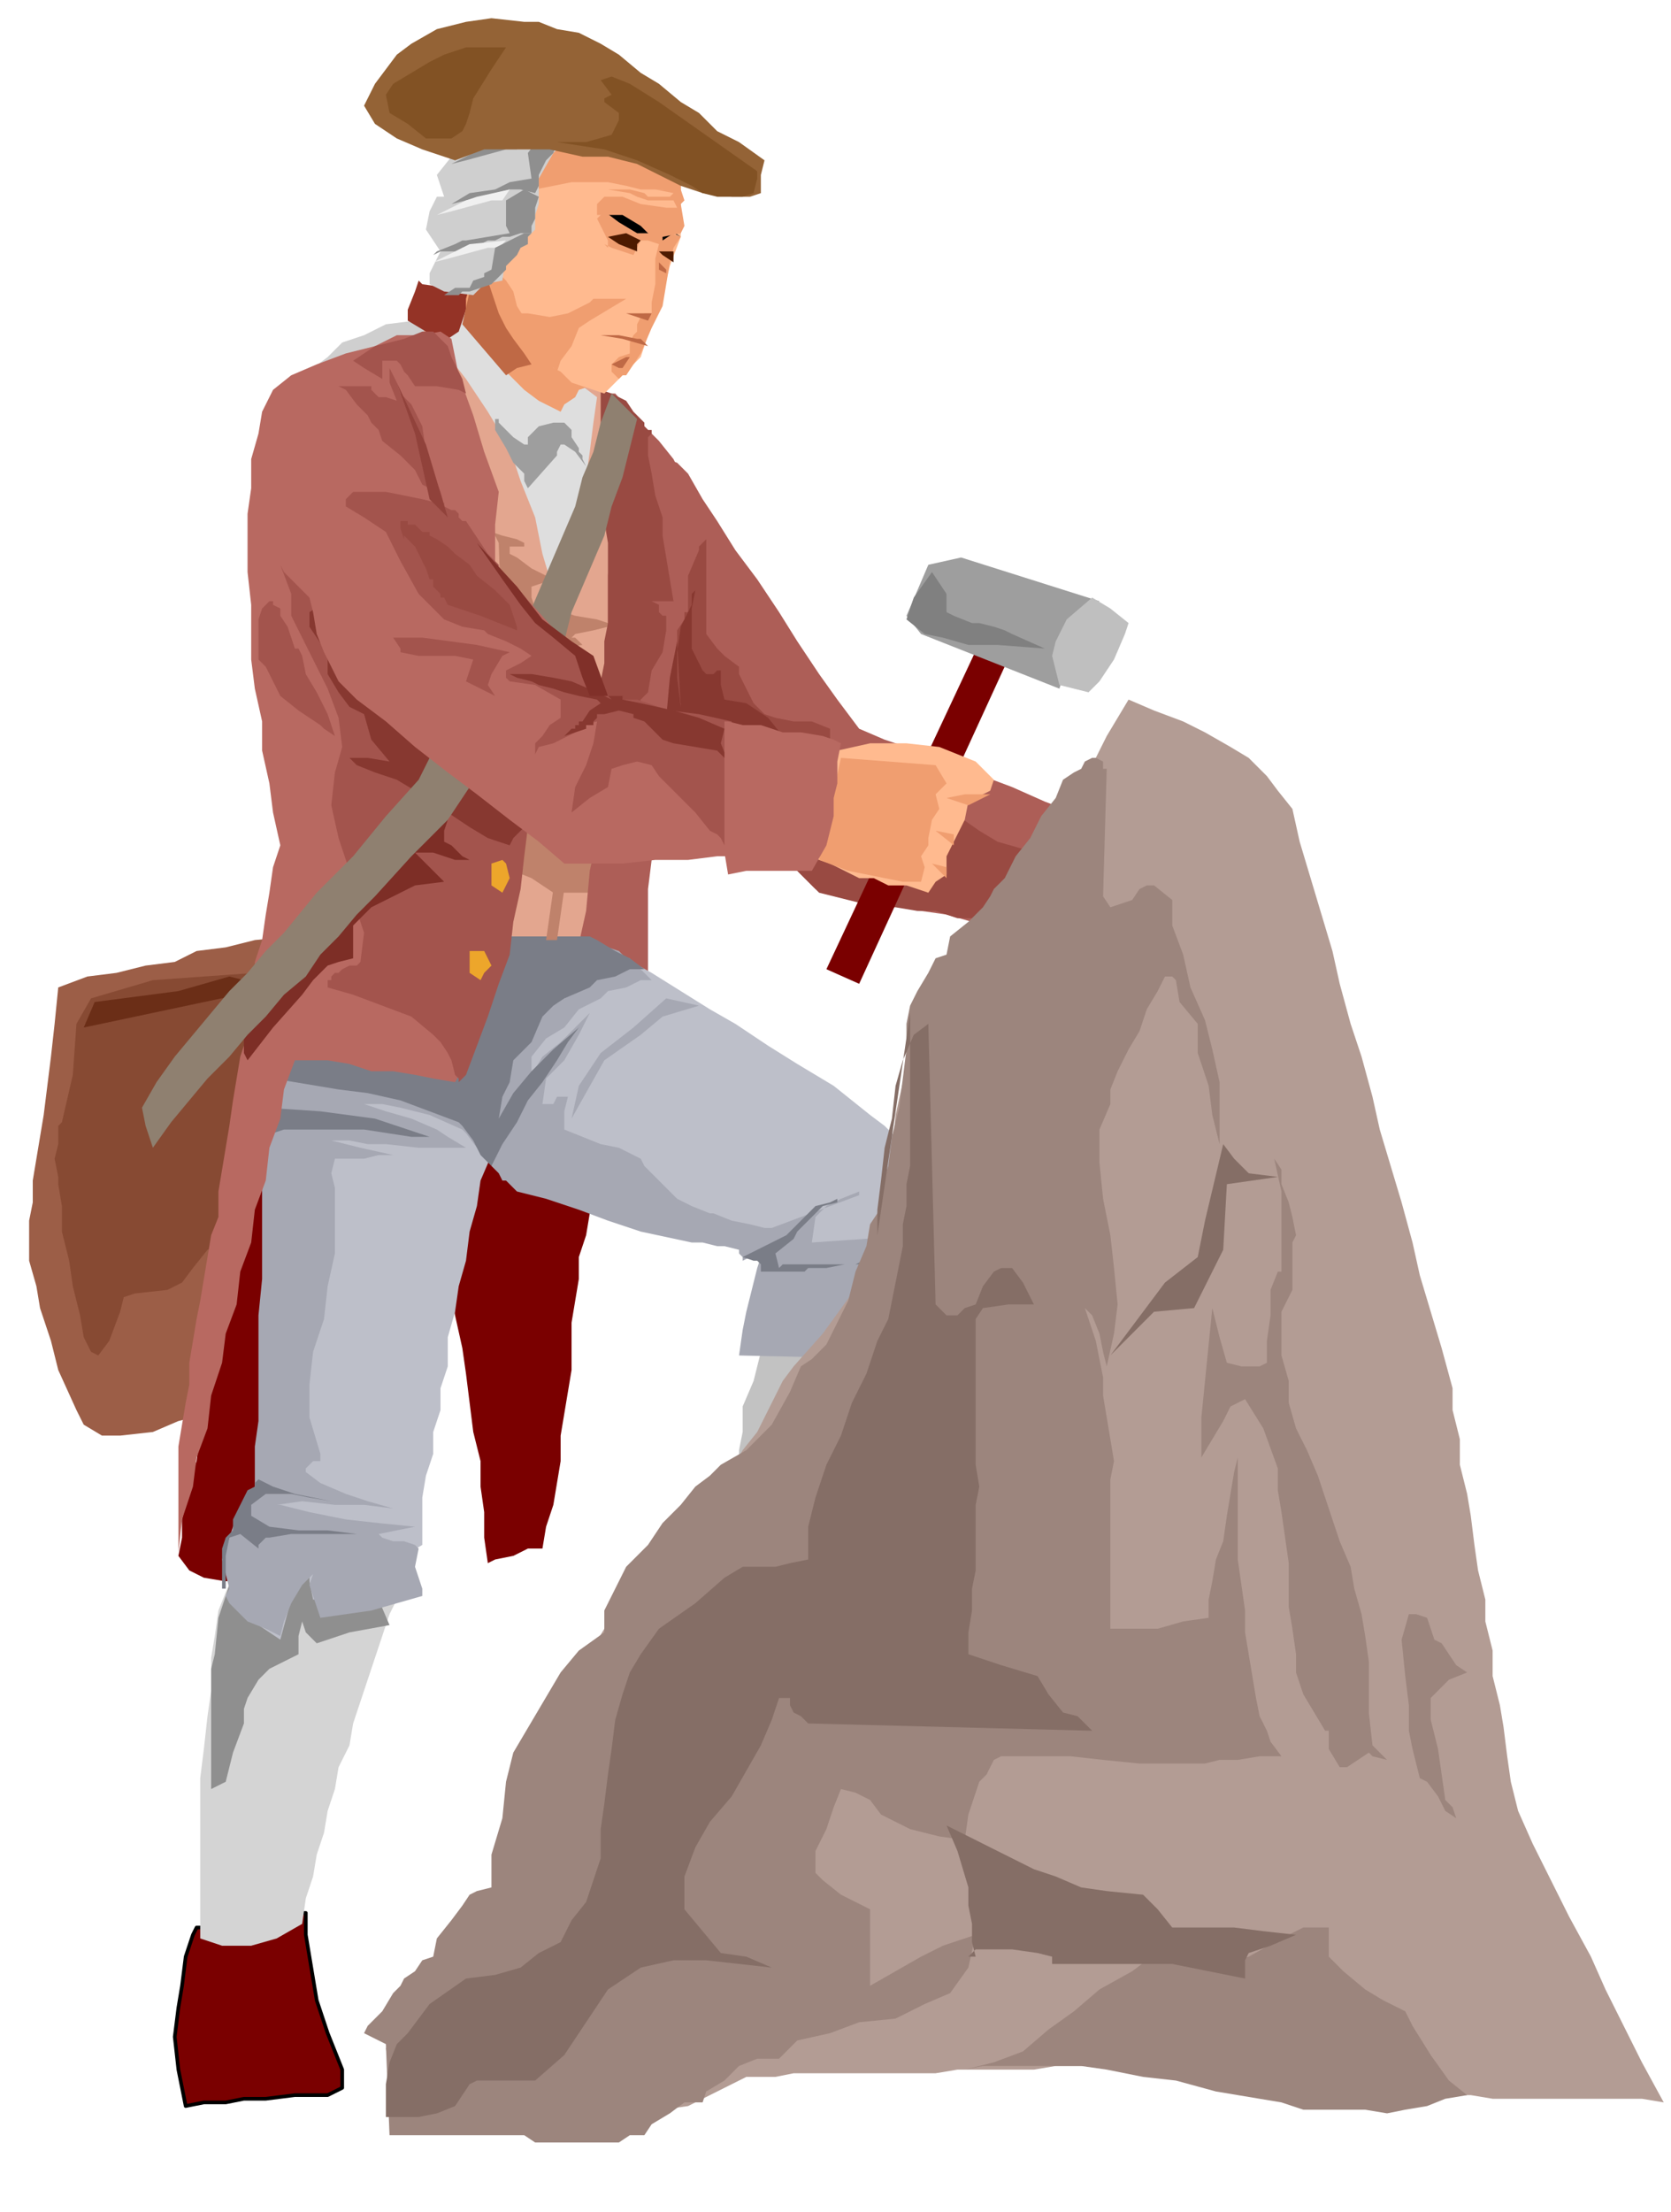 <svg xmlns="http://www.w3.org/2000/svg" fill-rule="evenodd" height="98.059" preserveAspectRatio="none" stroke-linecap="round" viewBox="0 0 459 607" width="74.139"><style>.pen1{stroke:none}.brush2{fill:#cfcfcf}.brush6{fill:#7a0000}.brush8{fill:#8f8f8f}.brush10{fill:#bf826b}.brush11{fill:#ad5e57}.brush12{fill:#994a42}.brush13{fill:#873830}.brush16{fill:#f09e70}.brush17{fill:#bf6945}.brush18{fill:#ffba8f}.brush19{fill:#4d1a00}.brush20{fill:#000}.brush24{fill:#bdbfc9}.brush25{fill:#a6a8b3}.brush26{fill:#7a7d87}.brush28{fill:#b86961}.brush29{fill:#a3544d}.brush30{fill:#9e9e9e}.brush37{fill:#9c857d}.brush38{fill:#856e66}</style><path class="pen1" style="fill:#c2c2c2" d="m213 364-4 7-2 8-3 7v7l-1 5v5l1 5 2 5 4-6 5-5 5-6 5-5 9-11 11-9-2-1-4-1-6-1-5-1-6-2-5-1h-4z"/><path class="pen1 brush2" d="m114 88-8 1-6 3-6 2-4 4-4 3-1 5v6l2 9 6-4 7-3 7-4 7-3 1-7 2-6 1-6 2-6-2 1-2 3-2 2z"/><path class="pen1" style="fill:#9c5e47" d="m80 257-10 1-8 2-8 1-6 3-8 1-8 2-8 1-8 3-1 10-1 9-1 8-1 8-1 6-1 6-1 6v6l-1 5v11l2 7 1 6 3 9 2 8 5 11 2 4 5 3h5l9-1 7-3 8-2 8-3 7-1v-30l1-10v-6l1-6v-6l1-5v-18l1-6v-11l1-9v-9l1-6 1-4 1-1z"/><path class="pen1" style="fill:#874a33" d="m70 267-28 2-17 5-4 7-1 14-3 13-1 1v5l-1 4 1 5v2l1 6v7l2 8 1 7 2 8 1 6 2 4 2 1 3-4 3-8 1-4 3-1 9-1 4-2 3-4 4-5 5-2 2-4 2-4 2-5 2-3v-4l1-7 1-10 2-9 1-11 1-8 1-6 1-2-2-1h-6z"/><path class="pen1" style="fill:#6b2e17" d="m23 282 3-7 23-3 14-4 12 3-52 11z"/><path class="brush6" style="stroke:#000;stroke-width:1;stroke-linejoin:round" d="m53 531-2 6-1 8-1 6-1 8 1 9 2 10 5-1h6l5-1h6l8-1h9l4-2v-5l-4-10-3-9-1-6-1-6-1-6v-6h-5l-5 1-5 1h-6l-5 2h-4l-1 2z"/><path class="pen1" style="fill:#d4d4d4" d="m113 431-3 6-3 6-2 6-2 6-2 6-2 6-2 6-1 6-3 6-1 6-2 6-1 6-2 6-1 6-2 6-1 7-7 4-7 2h-8l-6-2v-44l1-8 1-9 1-7v-9l1-6 1-7 2-5 4-9 6-5h1l4 1 6 1 8 2 7 1 7 2h5l3 1z"/><path class="pen1 brush8" d="m107 446-11 2-9 3-3-3-1-3-1 4v5l-4 2-4 2-3 3-3 5-1 3v4l-3 8-2 8-2 1-2 1v-33l1-4 1-10 3-9 4-3 4-1 3-2 3-2 6 1 6 2 6 1 6 2 3 6 3 7z"/><path class="pen1 brush6" d="m121 312-1 6v13l1 8 1 7 2 8 1 7 2 9 1 7 1 8 1 8 2 8v7l1 7v7l1 7 2-1 5-1 4-2h4l1-6 2-6 1-6 1-6v-7l1-6 1-6 1-6v-13l1-6 1-6v-6l2-6 1-6 3-5-9-8-7-4-7-6-8-6-5 1-7 1h-18l-10-1H79l-4 3-2 6-1 8-2 7-1 9-3 8-1 8-3 8-1 9-3 7-1 8-2 7-1 8-2 6-1 6-1 4v5l-1 5 3 4 4 2 6 1 5-1 6-1 4-3 3-2v-4l2-5 2-6 3-8 3-10 3-9 4-10 4-9 3-11 4-10 3-9 3-8 2-7 3-5 1-4h1z"/><path class="pen1" style="fill:#e3a68f" d="m165 106 6 8 7 8-1 8v68l-3 9-2 9-2 9-2 9-3 9-2 9-2 9-2 9-9-3-8-1-8-3-8-1-9-2-8-2-8-2-8-1-1-7v-51l2-7 1-7 2-6v-7l2-7 1-7 2-6 1-7 1-7 1-7 2-6 1-7 2-7 1-7 2-6 4-6 5-6 10 5 11 6 5 2 6 2 5 3 6 4z"/><path class="pen1 brush10" d="m135 146 3 1 4 1 2 1v1h-4v2l2 1 4 3 4 2 2 2h-3l-3 1v3l1 3h5l6 2 6 1 6 2h-3l-4 1-5 1-1 1h1l1 1 1 1-14 2-4-1-4 2-1-31-1-2-1-1zm6 93 5 2 6 4h15l-2-5v-4l-5-3-5-1-7-6-7-4v17z"/><path class="pen1 brush11" d="m193 137 4 6 5 8 6 8 6 9 5 8 6 9 5 7 6 8 7 3 9 3 9 3 9 4 8 3 9 4 8 3 9 4-7 6-4 9-6 8-5 8-8-3-7-2-7-2-7-1-9-2-7-1-7-2-6-1-5-5-5-6-6-7-5-6-6-8-6-6-6-6-3-3-2-4-1-5-2-6v-6l-1-8v-15l1-6v-7l1-6 1-5 3-2 1-1 3 1 3 3 4 7z"/><path class="pen1 brush12" d="M189 168v-10l3-7v-1l1-1 1-1v26l3 4 2 2 4 3v2l2 4 2 4 3 3 3 1 5 1h5l5 2v3l1 2 1 2 9 4 10 5 10 5 10 7 5 3 7 2 7 2 7 4-2 4-3 4-4 3-1 5h-2v2l-5-1-5-2-6-2h-4l-6-2h-5l-6-1h-5l-8-2-8-2-6-6-5-6-4-6-3-6-3-6-3-6-4-7-3-2-4-4-4-4-1-5 1-7v-7l2-3v-2h1z"/><path class="pen1 brush13" d="m186 176 1 18-1-8v-7l1-7 3-6v-3l1-1-1 5v11l3 6 1 1h2l1-1h1v4l1 4 6 1 6 4 4 5 5 5-5-1h-4l-6-1-5-1-10-4-7-3 1-11 2-10z"/><path class="pen1 brush11" d="M167 108v29l1 11-1 10v32l-1 9-1 11-1 9v11l-2 9-1 11-2 9-1 11 4 1 7 2 7 1 5 3-2-5-1-5v-23l1-8 1-10 1-9v-11l1-6 1-5v-11l2-10 1-11 1-10v-10l1-9-1-4-2-4-4-5-4-4-8-9h-2z"/><path class="pen1 brush12" d="M178 120v5l1 5 1 6 2 6v5l1 6 1 6 1 6h-7 1l2 1v2l1 1h1v4l-1 6-3 5-1 6-2 2-1 3-4 2-3 6-3 6v5l-1-6v-10l1-5v-6l1-5v-6l1-5v-22l-1-6v-5l-1-6v-25l3 1 4 2 2 3 3 3v1l1 1h1v1l-1 1z"/><path class="pen1" style="fill:#dedede" d="m152 162 1-6 3-6 1-6 3-5 1-8 1-7 1-8 1-7-8-6-7-6-7-6-7-6h-17l-5 1 8 9 7 9 6 9 6 10 3 9 4 10 2 10 3 10z"/><path class="pen1" style="fill:#943326" d="M130 79h-7l-7-1-1-1-1 3-2 5v3l5 3v3l6-1 3-2 4-12z"/><path class="pen1 brush16" d="m162 106-3 1-1 2-3 2-1 2-6-3-4-3-3-3-3-3-5-7-5-5v-7l2-7 1-9 2-5 5 5 4 7 3 8 4 10 2 2 4 5 4 4 3 4z"/><path class="pen1 brush17" d="m134 77 3 9 2 4 2 3 3 4 2 3-4 1-3 2-12-14 2-9 5-3z"/><path class="pen1 brush18" d="m131 72 5 2 3 3 2 3 1 4 5 8 5 9 2 1 3 3 3 1 6 2 5-5 5-5 3-9 3-8 2-8 3-8V53l-1-6v-2l-1-2v-2l-4-4-5-4-8-3-7-1-9-1-9 1-7 4-4 7-3 6-1 10v8l1 2 2 6z"/><path class="pen1 brush16" d="m147 52 10-2h10l5 1 4 1h6l5 1v-7l-35-8-5 11v3zm19 6 5 2 3 2h3l4 1 3 1 3 1-2 3-1 4-1 6-1 6-3 6-3 7-2 3-2 3h-1l-1 1-2-2v-2l2-2 3-1v-3l1-2 1-1v-2l1-2 1-1h2v-3l1-5v-7l1-4-3-1h-2l-1 2-1 2-3-1-3-1-2-1 1 1v-2l-3-6 2-2z"/><path class="pen1 brush16" d="m172 82-5 3-5 3-3 2-2 5-3 4-1 3-6-6-4-4-3-3-1-1-1-2h7l6 1 5-1 6-3 1-1h9z"/><path class="pen1 brush17" d="M172 86h7l-1 2-3-1-3-1zm-7 6 6 1 7 2-2-2h-1l-5-1h-5z"/><path class="pen1 brush19" d="m167 65 3 2 5 2v-2l1-1-4-2-5 1z"/><path class="pen1 brush20" d="m166 58 4 3 5 3h5l-1-1-7-4-6-1z"/><path class="pen1 brush19" d="M181 69h4v3l-3-2-1-1z"/><path class="pen1 brush20" d="M182 64v2l3-2 2 1-3-2-2 1z"/><path class="pen1 brush17" d="M173 98h-1l-4 2 2 1h1l2-3z"/><path class="pen1 brush2" d="m189 40-3 2-2 3h-3l-10-3-9-3-6-1-4 4-4 7v7l-1 3v4l-2 2-3 2-3 3-1 7-5 1-3 3-8-1-4-2v-3l3-6-4-6 1-5 2-4h2l-2-6 4-5 4-10 7-8 6-3 8-2 9 1 9 3 7 1 7 3 5 4 3 8z"/><path class="pen1 brush16" d="m186 44 1 5v3l1 3-1 1 1 6-1 2-5 1-4-1-2-2-5-3h-7v-3l2-2h5l5 2 7 1h3l-1-2h-7l-3-1-2-1-6-1h6l4 1 1 1h6l1-1-5-1h4v-2l-1-5 3-1z"/><path class="pen1 brush17" d="M181 72v2l2 1v-1l-1-1-1-1z"/><path class="pen1 brush8" d="m155 38-2-1h-3l-2 1-3 4 1 7-6 1-4 2-7 1-5 3 8-2 8-2h3l4 1 1-2v-3l1-2 1-2 2-2 1-3 2-1z"/><path class="pen1 brush8" d="m148 54-2-1-2-1-5 3v7l1 2-6 1-6 1h-1l-2 1-5 2-1 1 2-1h5l1-1 5-1 2-1h2l2-1h2l3-1h3v-2l1-2v-3l1-3zm-3-15-3 2h-3l-11 3-4 1 8-4 3-1 10-1z"/><path class="pen1" d="m139 66-2 2h-3l-11 3-4 1 8-4 2-1 10-1zm1-14-2 3h-3l-11 3-4 1 8-4 3-1 9-2z" style="fill:#f0f0f0"/><path class="pen1 brush8" d="m142 65-6 3-1 6-2 1v1l-3 1-1 2h-4l-3 2h4l1-1h2l6-2 4-4v-1l1-1 1-1 1-1 1-2 2-1v-2l1-1h-2l-2 1z"/><path class="pen1" style="fill:#946336" d="m100 29 3 5 6 4 7 3 9 3 8-3h18l9 2h7l8 2 6 3 6 3 6 2 8 1h5l3-1v-5l1-4-7-5-6-3-5-5-5-3-6-5-5-3-6-5-5-3-6-3-6-1-5-2h-4l-9-1-7 1-8 2-7 4-4 3-3 4-3 4-3 6z"/><path class="pen1" d="m139 13-4 6-5 8-1 4-1 3-1 2-3 2h-7l-5-4-5-3-1-5 2-3 5-3 5-3 4-2 6-2h11zm26 9 3 4-2 1v1l4 3v2l-1 2-1 2-7 2h-8l13 2 9 3 9 4 6 3 3 2 4 1h7l3-1 1-4v-2l-27-19-8-5-5-2-3 1z" style="fill:#825224"/><path class="pen1 brush24" d="m162 258 8 4 9 5 8 5 8 5 7 4 9 6 8 5 10 6 5 4 5 4 4 3 4 4 3 7 2 8-2 8-1 10-2 6-1 6-2 7-1 9-10-1-9-1-9-1h-9v-7l2-6 1-7 2-6-7-3-6-1-5-2h-4l-9-3-7-2-9-4-9-3-6-3-6-2-7-3-6-2-2-8-1-6-1-8-1-6-1-7-1-7-1-7v-6l1-1h4l6-1h8l7-1h6l5-1h3z"/><path class="pen1 brush24" d="m149 260-2 6-2 7-2 7-1 7-2 7-2 8-2 7-1 8-3 7-1 7-2 7-1 8-2 7-1 7-2 7v8l-2 6v6l-2 6v6l-2 6-1 6v13l-5 3-3 5-4 4-3 4-8-1h-7l-1-5v-5l-5 10-3 11-6-4-4-3v-10l1-10 1-9 4-9v-51l1-9 1-9 1-9v-10l1-9 1-9 1-9v-10l2-9 1-9 2-9 2-4 3-4 6 2 7 2 8 1 8 2 8 1 8 2 7 2 8 3z"/><path class="pen1 brush25" d="M138 257h4l6 2 6 1h6v-1h1v-1h1l2 1 3 1 3 1 2 2h1v1l2 1 4 4h-3l-4 2-5 1-2 2-6 3-4 5-5 3-4 5v5l3-5 5-4 4-4 4-4-3 6-4 7-5 5-1 7h3l1-2h3l-1 4v5l5 2 5 2 5 1 6 3 1 2 4 4 3 3 2 2 4 2 5 2h1l5 2 5 1 4 1h2l24-9v-1l-5 2-4 2-3 3-1 7 29-2-3 5-2 6-1 5v12l1 6-44-1 1-7 1-5 1-4 1-4 1-4 1-3h-3l-2 1v-1l-1-1v-1l-4-1h-2l-4-1h-3l-14-3-9-3-8-3-9-3-8-2-2-2-1-1h-1l-1-2-1-1-1-1-2-9-3-9-5-8-3-7-1-5 2-4 1-5 2-3 3-5 3-4v-1h2l1-2 3-1z"/><path class="pen1 brush25" d="m77 286 9 1 10 2h10l11 1v1l1 1 1 1 3 1h3l4 1 1 6 2 6 2 6 2 7-3-2-2-3-3-4-1-1-9-4-8-2-5-1h-5l6 2 7 2 7 3 3 2 5 3h-13l-9-1h-5l-5-1h-5l8 2 9 2h-4l-4 1h-8l-1 4 1 4v18l-2 9-1 9-3 9-1 9v9l3 10v2h-2l-2 2v1l4 3 7 3 6 2 7 2-8-1h-8l-9-1-7 1h1l8 2 10 2 9 1 10 1-5 1-5 1 1 1 3 1h3l3 1 1 1-1 5 2 6v2l-7 2-7 2-7 1-7 1-1-3-1-3-1-3 1-3-3 3-3 5-2 5-1 4-4-2-5-2-4-4-1-1-1-2 1-2-2-8 2-6 2-6 3-5 1-2 1-1v-11l1-7v-29l1-10v-32l1-8v-9l1-6v-5l1-1v-1l1-2 1-1z"/><path class="pen1 brush26" d="m73 304 15 1 15 2 15 5h-5l-13-2H78l-3 1-1-4-1-3z"/><path class="pen1 brush26" d="m135 320 3-6 4-6 3-6 4-5 2-3 2-3 3-5 3-4-7 6-6 6-5 6-4 7 1-6 2-4 1-6 5-5 3-7 3-3 3-2 7-3 2-2 5-1 4-2h4l-4-3-4-2-5-3-2-1h-28l-3 8-2 9-2 9-2 9-48-5-2 9 18 3 8 1 9 2 8 3 8 3 1 1 3 4 2 4 3 3z"/><path class="pen1" style="fill:#b39c94" d="m106 563 1-8 8-7 3-5 5-5 4-6 4-5 6-7 3-8 2-8 2-8 1-9 1-6 1-6 4-3 3-6 6-8 3-6 3-5 3-5 4-5 6-11 6-8 5-7 5-2 3-3 3-3 3-5 4-5 5-10 2-4 3-4 8-9 8-11 6-7v-5l2-8 1-9 2-9 1-11 2-9 2-8 2-4 1-6 5-7 6-9 7-8 6-9 6-7 4-5 2-1 5-11 5-10 5-10 6-10 7 3 8 3 6 3 7 4 5 3 5 5 3 4 4 5 2 9 3 10 3 10 3 10 2 9 3 11 3 9 3 11 2 9 3 10 3 10 3 11 2 9 3 10 3 10 3 11v6l2 8v7l2 8 1 6 1 8 1 7 2 8v6l2 8v7l2 8 1 6 1 8 1 7 2 8 4 9 5 10 5 10 6 11 4 9 5 10 5 10 6 11-6-1h-41l-6-1h-40l-7-2h-7l-6-2h-6l-7-2h-7l-6-2h-28l-6 1h-21l-6 1h-39l-5 1h-8l-8 4-8 4-7 1-6 1-6 2-5 1-4 2h-9l-6 1-8-1-5-1-6-3-4-2-8-7-5-6-4-4v1z"/><path class="pen1 brush28" d="m124 93 2 10 4 11 3 10 4 11-1 9v10l1 9 2 10 1 9 1 10v10l1 10-1 9-1 11-1 6v18l-2 5-1 6-1 5-1 6-4 10-5 9-6-1-5-1-6-1h-6l-6-2-6-1h-9l-3 8-1 8-3 8-1 9-3 8-1 9-3 8-1 9-3 8-1 8-3 9-1 9-3 8-1 8-3 9-1 9v-29l1-6 1-6 1-5v-6l1-6 1-6 1-5 1-6 1-6 1-6 2-5v-7l1-6 1-6 1-6 1-7 1-6 1-6 2-6v-7l2-6v-7l2-6 1-7 1-6 1-7 2-6-2-9-1-8-2-9v-8l-2-9-1-8v-15l-1-9v-16l1-7v-8l2-7 1-6 3-6 5-4 7-3 8-3 8-2 6-3h7l5-1 3 2z"/><path class="pen1 brush29" d="m88 167-3-3-3-3-4-4-1-2 3 8v6l3 6 3 6 4 8 3 8 1 8-2 7-1 9 2 9 3 9 2 10v1l2 6-1 8-1 1h-2l-2 1-1 1h-1l-1 1v1h-1v2l7 2 8 3 8 3 6 5 2 2 2 3 1 2 1 4 1 1v1l1-1 1-1 3-8 3-8 3-9 3-8 1-9 2-9 1-9 1-8v-3l-10-9-9-7-10-7-9-6-6-6-7-5-4-9-3-10 1 2z"/><path class="pen1 brush13" d="m88 166-3 2v4l2 3 2 3 1 3v4l3 5 3 4 4 2 2 7 5 6-6-1h-5l1 1 1 1 5 2 6 2 5 3 6 4 3 2 6 4 5 3 6 2 1-2 2-2 1-1h2v-2l1-1-7-4-6-6-6-6-6-4v-5l-2-3-5-3-5-2-7-4-5-4-6-7-2-9-1-2-1 1z"/><path class="pen1 brush6" d="m273 168-46 98 9 4 45-98-8-4z"/><path class="pen1 brush18" d="m230 206 9-2h10l9 1 10 4 2 2 3 3-1 3-6 3-1 5-3 6-2 4v5l-3 2-2 3-6-2h-5l-4-2h-4l-8-4-9-3 2-8 3-6 3-7 3-7z"/><path class="pen1 brush30" d="m255 155-6 14 4 5 38 15 6-19 5-5-38-12-9 2z"/><path class="pen1" style="fill:#bfbfbf" d="m300 164 5 3 5 4-1 3-3 7-4 6-3 3-4-1-4-1-2-8 1-4 3-6 7-6z"/><path class="pen1" style="fill:#7d2e26" d="m68 291 7-9 8-9 3-4 4-4 3-1 4-1v-9l5-5 6-3 6-3 8-1-4-4-4-4h5l6 2h4l-2-1-1-1-2-2-2-1v-3l1-3 1-2 1-4 2-4-8 8-7 8-8 8-7 9-8 8-7 8-7 9-7 9-1 1v6l1 2z"/><path class="pen1" style="fill:#8f8070" d="m168 108-3 8-2 8-3 7-2 8-3 7-3 7-3 7-3 7-4 6-4 6-4 6-3 6-5 5-3 6-5 6-3 6-9 10-9 11-10 10-9 11-5 5-5 6-5 5-5 6-5 6-5 6-5 7-4 7 1 5 2 6 5-7 5-6 5-6 6-6 5-6 5-5 5-6 6-5 4-6 5-5 5-6 5-5 10-11 10-10 4-6 4-6 4-6 5-6 3-7 4-6 4-6 4-6 2-8 3-7 3-7 3-7 2-8 3-8 2-8 2-8-4-4-3-3z"/><path class="pen1 brush28" d="m106 117 5 8 8 11 4 5 5 6 5 5 6 6 9 10 9 10 6 8 5 7h6l8 2 6 2 8 2 7 1 7 2 7 2 8 2-1 7v23l-9-1h-18l-8 1h-9l-9 1h-16l-7-6-8-6-9-7-8-6-9-7-8-7-8-6-5-5-4-8-2-5-1-6-1-4-2-5-1-5-3-6-2-6-4-7-1-6-1-6 1-4 3-8 6-4 6-2 7 1 6 4 6 7z"/><path class="pen1 brush29" d="m123 142-2-7-2-5-2-6-1-7-3-6-3-3-1-3-1-2-1-2v4l2 5-3-1h-2l-1-1-1-1v-1h-9l2 1 3 4 1 1 2 2 1 2 2 2 1 3 5 4 4 4 2 4 2 1 2 2v1l2 1v1l1 1v2z"/><path class="pen1 brush29" d="m120 138-4-1-5-1-5-1h-9l-2 2v2l5 3 6 4 4 8 5 9 3 3 4 4 5 2 6 1 1 1 5 2 4 2 3 2-3 2-4 2v2l1 1 7 1 7 4v5l-3 2-2 3-1 1-1 1v3l1-2 4-1 4-2 2-1 2-2 4-1-1 6-2 6-3 6-1 7 5-4 5-3 1-5 3-1 4-1 4 1 2 3 6 6 4 4 4 5 2 1 1 1 1 2h1l1 1v-35l-9-2-8-1-9-3h-7l-4-5-4-5-4-4-5-5-2-3-4-5-3-4-3-3-2-2v-1l-1-1-1-1-1-1-6-9h-1l-1-1v-1l-1-1h-1l-2-1v-1h-2z"/><path class="pen1 brush12" d="m111 147 3 3 2 4 1 2 1 3h1v2l2 2v1h1l1 2 9 3 10 4v-1l-2-6-4-4-5-4-2-3-4-3-2-2-3-2-2-1v-1h-2l-2-2h-2v-1h-2v2l1 3v-1z"/><path class="pen1 brush13" d="m168 192-2-1-2-1-7-3-5-1-6-1h-6l2 1 4 1 2 1 4 1 3 1 4 1 5 1 1 1-3 2-2 3h-1v1h-1v1h-1l-1 1-1 1 3-1 3-1v-1h2v-1l1-1v-1h2l4-1 4 1v1l3 1 4 4 1 1 3 1 6 1 6 1 3 3-2-5 1-4-7-3-7-2-9-2-5-1v-1h-4l1 1z"/><path class="pen1 brush29" d="m73 183 2 4 2 4 5 4 6 4 1 1 3 2-2-6-3-6-3-5-1-5-1-2h-1l-1-3-1-3-2-3v-2l-2-1v-1h-1l-1 1-1 1-1 3v11l2 2zm24-84 3 2 5 3v-5h4l1 1 1 2 1 1 2 3h6l6 1 2 1-1-4-1-2-2-4-1-3-1-1-1-1-1-1-1-1h-3l-5 2-8 2-6 4z"/><path class="pen1 brush30" d="m152 116-4 1-3 3v2h-1l-3-2-2-2-1-1-1-1v-1h-1v3l3 5 2 4 3 3v2l1 2 8-9v-1l1-2h1l3 2 3 4-1-2v-1l-1-1v-1l-2-3v-2l-1-1-1-1h-3z"/><path class="pen1 brush16" d="m231 208 26 2 3 5-3 3 1 4-2 3-1 5v2l-2 3 1 3-1 4h-5l-15-3-8-3 6-28zm35 13-6-2 5-1h7l-6 3zm-9 7 5 1v3l-5-4zm-1 9 4 1v3l-2-2-2-2z"/><path class="pen1 brush28" d="M199 198v36l1 6 5-1h18l4-7 2-8v-5l1-4v-6l1-5-2-1-3-1-6-1h-5l-6-2h-5l-4-1h-1z"/><path class="pen1" style="fill:#91423b" d="m109 105 8 17 6 20-5-5-4-18-5-14z"/><path class="pen1" style="fill:#803029" d="m131 149 11 12 7 9 8 6 6 4 4 11h-5l-2-5-2-6-6-5-5-4-4-5-5-7-7-10z"/><path class="pen1 brush26" d="m204 345 12-6 7-7 1-1 4-1 2-1v1l-4 1-4 4-3 3-1 2-5 4 1 4 1-1h20l2-1v1h-5l-5 1h-5l-1 1h-12v-2l-1-1h-1l-3-1z"/><path class="pen1" d="m138 236 1 1 1 4-1 2-1 2-3-2v-6l3-1zm-6 25h1l2 4-2 2-1 2-3-2v-6h3z" style="fill:#eda62b"/><path class="pen1 brush37" d="m304 211-1 35 2 3 3-1 3-1 2-3 2-1h2l5 4v7l3 8 2 9 4 9 2 8 2 9v17l-2-8-1-8-3-9v-8l-5-6-1-6-1-1h-2l-2 4-3 5-2 6-3 5-3 6-2 5v4l-3 7v9l1 10 2 10 1 9 1 10-1 8-2 9-1-4-1-5-2-5-2-2 3 9 2 10v5l1 6 1 6 1 6-1 5v41h13l7-2 7-1v-5l1-5 1-6 2-5 1-7 1-6 1-6 1-4v28l1 7 1 7v6l1 6 1 6 1 6 1 5 2 4 1 3 3 4h-6l-6 1h-5l-4 1h-18l-10-1-9-1h-19l-2 1-2 4-2 2-1 3-2 6-1 7-7-1-8-2-8-4-3-4-4-2-4-1-2 5-2 6-3 6v6l2 2 5 4 4 2 4 2v21l7-4 7-4 6-3 9-3-2 9-5 7-7 3-8 4-10 1-8 3-9 2-5 5h-6l-5 2-4 4-5 3-1 3h-5l-4 3-5 3-2 3h-4l-3 2h-23l-3-2h-37l-1-25-4-2-2-1 1-2 4-4 3-5 2-2 1-2 3-2 2-3 3-1 1-5 4-5 3-4 2-3 2-1 4-1v-9l3-10 1-10 2-8 13-22 5-6 7-5v-6l3-6 3-6 6-6 4-6 5-5 4-5 4-3 3-3 7-4 7-7 5-9 3-7 3-2 4-4 3-6 3-6 2-8 3-7 1-6 2-3 1-7 2-6 1-8 2-8 1-8 1-8v-7l1-5 2-4 3-5 2-4 3-1 1-5 5-4 4-4 2-3 1-2 3-3 3-6 4-5 3-6 4-5 2-5 3-2 2-1 1-2 2-1h1l2 1v2h1z"/><path class="pen1 brush37" d="m333 359-1 10-1 10-1 10v11l3-5 3-5 2-4 4-2 5 8 4 11v6l1 6 1 7 1 7v12l1 6 1 7v5l2 6 3 5 3 5h1v5l3 5h2l3-2 3-2 1 1 4 1-4-4-1-9v-14l-1-7-1-6-2-7-1-6-3-7-2-6-2-6-2-6-3-7-3-6-2-7v-6l-2-7v-12l3-6v-13l1-2-1-5-1-4-2-5v-4l-2-3 2 9v22h-1l-2 5v7l-1 7v6l-2 1h-5l-4-1-2-7-2-8zm-68 209 8-2 8-3 7-6 7-5 7-6 9-5 4-3 5-1h12l3 2 8-2 9-5 6-3h7v8l4 4 6 5 5 3 6 3 2 4 5 8 5 7 5 4-6 1-5 2-6 1-5 1-6-1h-17l-6-2-6-1-6-1-6-1-11-3-9-1-5-1-5-1-7-1h-27l-5 1z"/><path class="pen1 brush38" d="m250 278-9 61v-7l1-8 1-9 2-8 1-9 2-7 3-7 4-3 2 77 3 3h3l2-2 3-1 2-5 3-4 2-1h3l3 4 3 6h-7l-7 1-2 3v40l1 6-1 5v18l-1 5v6l-1 6v6l9 3 10 3 3 5 4 5 4 1 4 4-78-2-2-2-2-1-1-2v-2h-3l-2 6-3 7-4 7-4 7-6 7-4 7-3 8v9l10 12 7 1 7 3-9-1-9-1h-9l-9 2-9 6-6 9-6 9-8 7h-16l-2 1-2 3-2 3-5 2-5 1h-9v-9l1-6 2-5 3-3 6-8 10-7 8-1 7-2 5-4 6-3 3-6 4-5 2-6 2-6v-8l1-7 1-8 1-7 1-8 2-7 2-6 3-5 5-7 10-7 8-7 5-3h9l4-1 5-1v-9l2-8 3-9 4-8 3-9 4-8 3-9 3-6 1-5 1-5 1-5 1-5v-6l1-5v-6l1-5v-42z"/><path class="pen1 brush37" d="M387 475v-7l-1-8-1-10 2-7h2l3 1 1 3 1 3 2 1 2 3 2 3 3 2-5 2-5 5v6l2 8 1 7 1 7 2 2 1 3-3-2-2-4-3-4-2-1-2-8-1-5z"/><path class="pen1 brush38" d="M268 535h10l7 1 4 1v2h33l10 2 10 2v-5l1-2 6-2 7-3-9-1-8-1h-17l-4-5-4-4-10-1-7-1-7-3-6-2-6-3-6-3-6-3-6-3 3 7 3 10v5l1 5v5l1 4h-2l2-2z"/><path class="pen1 brush26" d="m71 406 4 2 6 2 5 1 5 1-6-1-5-1h-7l-4 3v3l5 3 8 1h8l8 1H80l-6 1h-1l-1 1-1 1v1l-5-4-3 1-1 5v9h-1v-11l1-3 2-2v-3l2-4 2-4 2-1v-1l1-1z"/><path class="pen1 brush10" d="m152 244-2 14h3l2-14h-3z"/><path class="pen1 brush29" d="m140 179-9-2-15-2h-8l2 3v1l5 1h10l5 1-1 3-1 3 4 2 4 2-2-3 1-3 3-5 2-1z"/><path class="pen1" style="fill:gray" d="m256 157 4 6v5l2 1 5 2h2l4 1 3 1 2 1 9 4-13-1h-8l-7-2-5-1-5-4 2-6 5-7z"/><path class="pen1 brush38" d="m336 314-5 21-2 10-9 7-15 20 12-12 11-1 8-16 1-18 14-2-8-1-4-4-3-4z"/><path class="pen1 brush25" d="m183 274-9 8-9 7-6 9-2 9 9-16 10-7 6-5 10-3-9-2z"/></svg>
